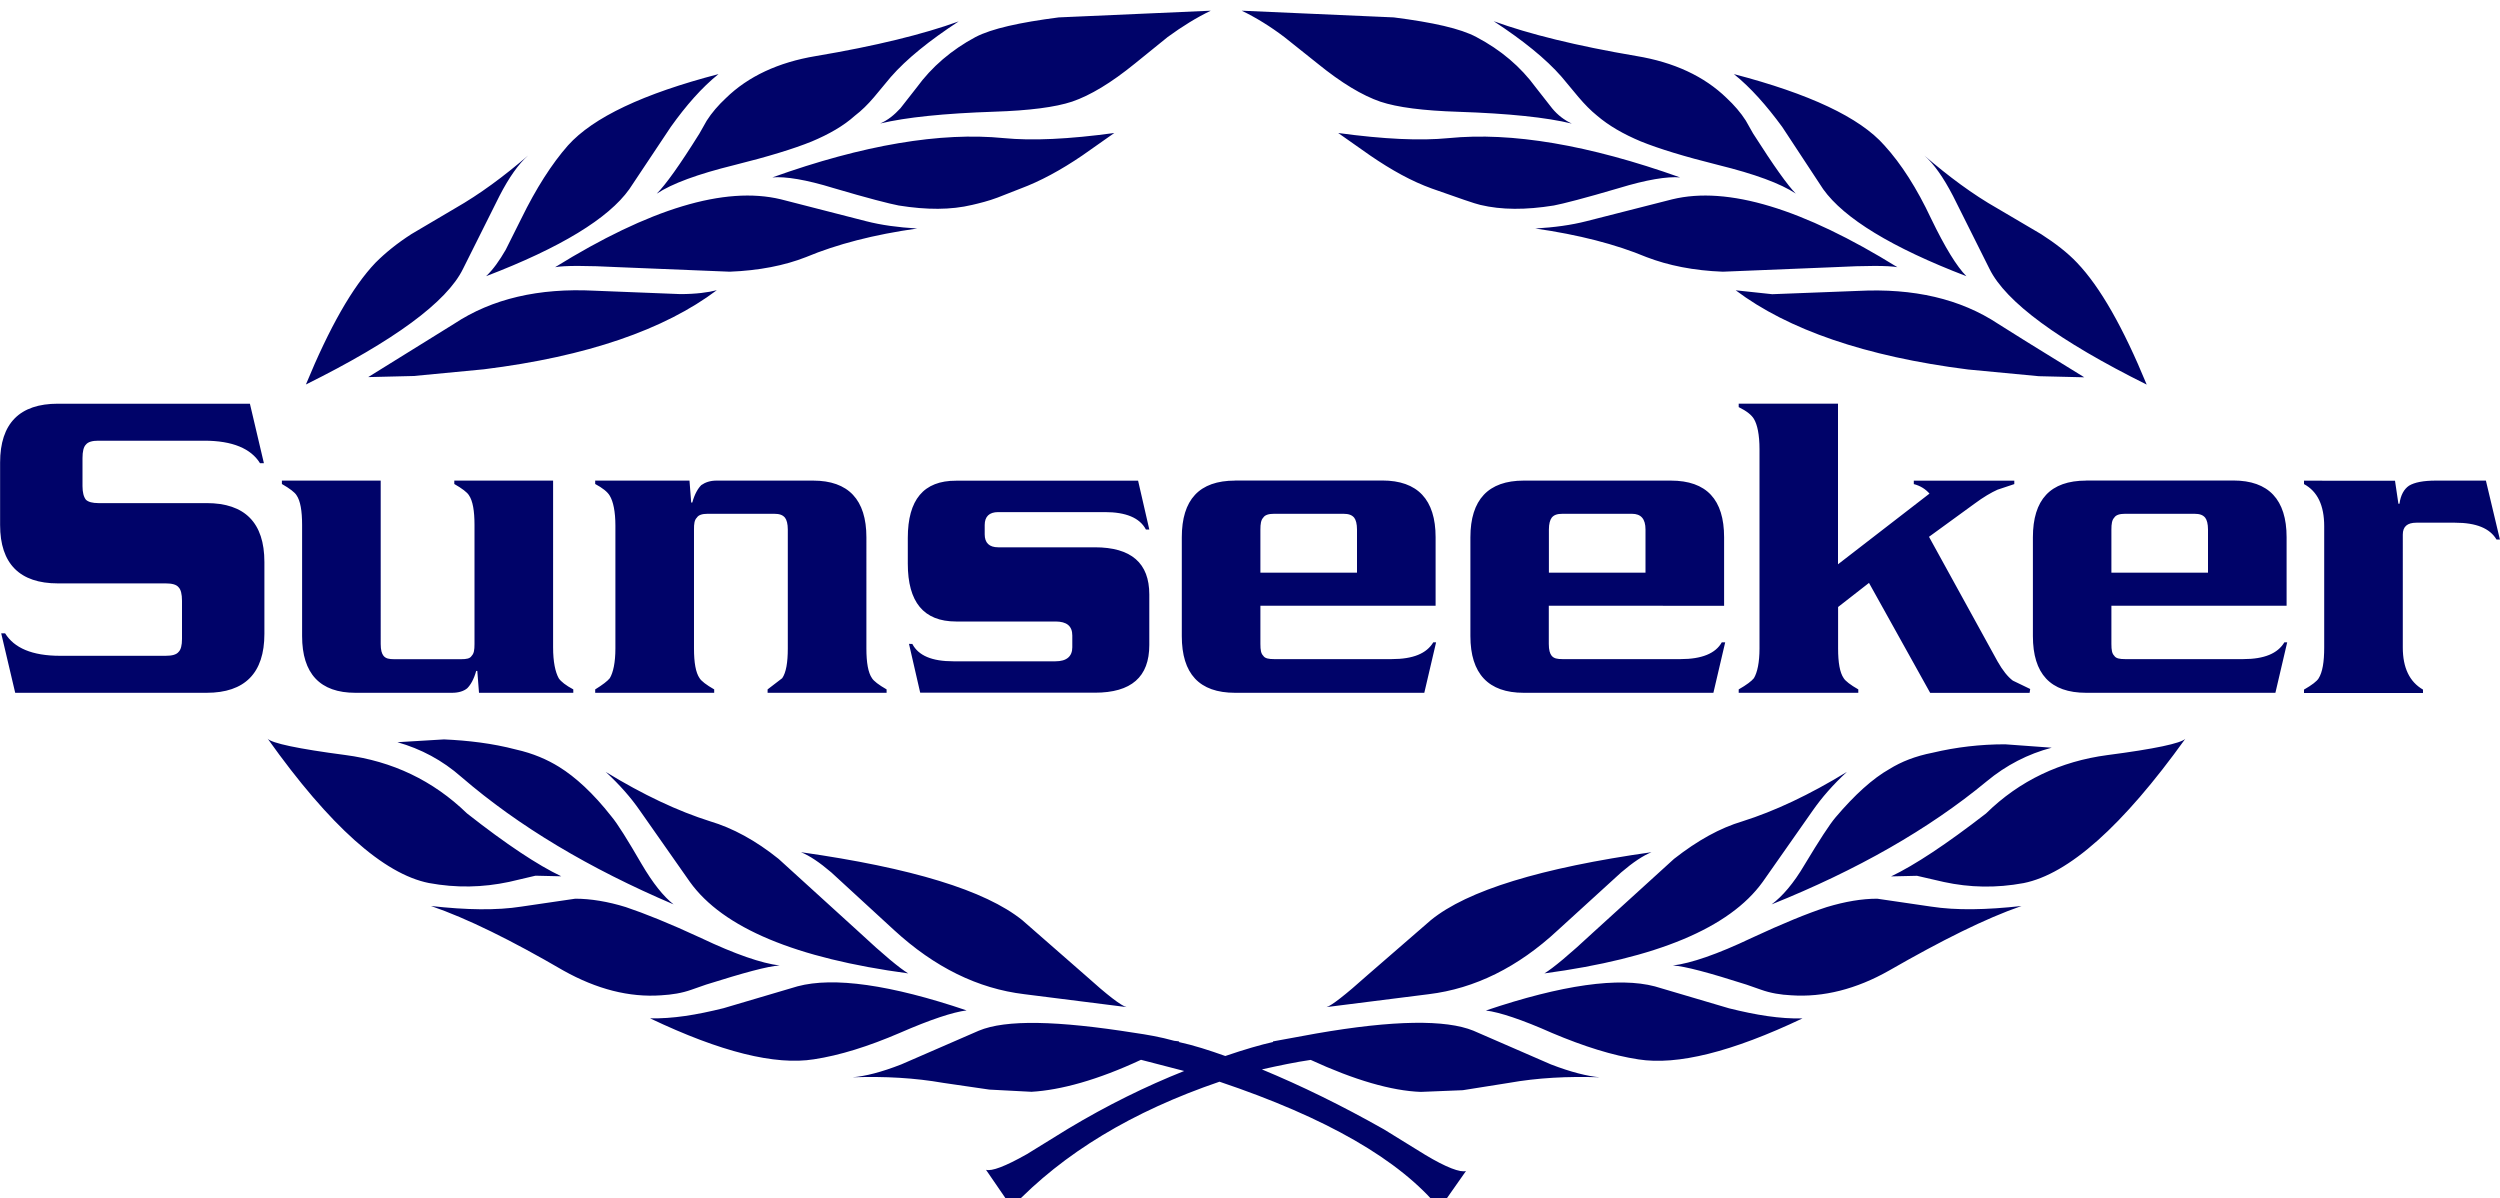 <?xml version="1.0" encoding="UTF-8"?> <svg xmlns="http://www.w3.org/2000/svg" xmlns:xlink="http://www.w3.org/1999/xlink" version="1.1" id="Layer_1" x="0px" y="0px" viewBox="0 0 2500 1198" style="enable-background:new 0 0 2500 1198;" xml:space="preserve"> <style type="text/css"> .st0{fill-rule:evenodd;clip-rule:evenodd;fill:#000369;} </style> <path class="st0" d="M1393.8,17.4l-152.1-6.7c14,6.7,28.6,15.7,42.7,26.4l33.1,26.4c24.1,19.6,44.9,32,62.9,38.2 c16.8,5.6,42.7,9,78,10.1c50.5,1.7,88.1,5.6,113.4,11.8c-7.3-3.4-14-8.4-19.6-15.2l-16.3-20.8C1520.7,66.8,1501,50,1476.3,37 C1460.6,28.6,1433.1,22.4,1393.8,17.4z M1578.5,97.1c6.2,7.3,12.3,13.5,18.5,18.5c11.8,10.1,26.4,18.5,43.8,25.8 c18,7.3,43.8,15.2,77.5,23.6c36.5,9,62.3,18.5,77.5,28.6c-7.9-7.9-21.9-27.5-42.7-60.1l-7.3-12.9c-5-7.9-11.8-15.7-19.1-22.5 c-22.5-21.9-52.8-35.9-90.4-42.1c-59.5-10.1-107.2-21.9-142.6-34.8c29.2,19.1,52.2,37.6,67.9,55.6L1578.5,97.1z M1618.9,188.1 c27.5-8.4,48.3-11.8,61.2-10.7c-91.5-32.6-168.4-45.5-231.3-39.3c-28.6,2.8-65.1,1.1-110.6-5.1l32,22.5 c21.3,14.6,41.5,25.8,61.8,33.1c26.9,9.5,43.2,15.2,48.3,16.3c21.3,5.1,45.5,5.1,73.5,0.6C1562.8,203.8,1584.7,198.2,1618.9,188.1z M1672.3,199.3l-85.9,21.9c-15.2,3.9-32,6.2-51.1,7.3c43.2,6.2,80.3,15.7,111.2,28.6c21.9,8.4,47.2,13.5,76.3,14.6l110.6-4.5 c33.1-1.7,55-1.7,64,0C1803.1,208.8,1727.8,185.8,1672.3,199.3z M1953,195.9l36.5,73c16.3,33.1,69.1,71.9,157.2,115.7 c-23.6-57.3-46.6-97.7-69.6-121.8c-9.5-10.1-21.9-19.6-35.9-28.6l-43.8-25.8c-24.7-14-48.8-32-73-52.8 C1933.9,163.9,1943.4,177.4,1953,195.9z M1966.4,276.2c-9.5-9.5-21.3-28.6-35.4-57.8c-14-29.8-29.7-54.5-46.6-73 c-24.7-28.1-75.2-51.6-150.5-71.3c16.8,13.5,32.6,31.4,48.3,52.8l41,62.3C1844.1,218.4,1891.8,247.6,1966.4,276.2L1966.4,276.2z M1772.2,294.2l-36.5-3.9c52.2,39.3,129.7,66.2,232.4,79.2l70.7,6.7l45.5,1.1c-47.7-29.2-76.3-47.2-85.9-53.3 c-38.2-25.3-84.8-35.9-140.3-33.1L1772.2,294.2L1772.2,294.2z M1986.6,781.4c19.6-16.3,41.5-27.5,65.1-33.7l-46.6-3.4 c-24.7,0-48.8,2.8-72.4,8.4c-17.4,3.4-31.4,9-43.2,16.3c-16.8,9.5-34.8,25.8-53.9,48.3c-6.2,7.3-16.3,23-30.9,47.2 c-11.2,19.1-22.5,32-33.1,39.9C1857,870.1,1928.8,829.2,1986.6,781.4z M1917,875.8l26.9,6.2c25.8,5.6,52.2,6.2,79.7,1.1 c44.9-9,98.8-56.7,161.7-144.3c-4.5,4.5-30.3,10.1-78,16.3c-46.6,6.2-87.6,25.3-121.3,58.4c-39.9,30.9-71.3,51.6-94.9,62.9 L1917,875.8z M1762.7,881.9l50-71.3c9-12.9,20.2-25.8,34.2-38.7c-37.6,23-72.4,39.3-104.4,49.4c-22.5,6.7-44.9,19.1-68.5,37.6 l-80.8,73.5c-24.1,22.5-40.4,35.9-48.8,41C1656.6,958.3,1729.5,928,1762.7,881.9L1762.7,881.9z M1791.3,995.3 c32,2.2,65.1-6.2,97.7-24.7c52.8-30.3,96.6-52.2,132.5-64.6c-35.4,3.9-65.1,4.5-90.4,0.6l-53.9-7.9c-15.2,0-32,2.8-50.5,8.4 c-19.1,6.2-43.8,16.3-75.2,30.9c-34.2,16.3-60.6,25.3-78.6,27.5c11.8,0.6,36.5,7.3,73.5,19.1l14.6,5.1 C1770.5,993.1,1780.6,994.8,1791.3,995.3z M1802.5,1018.4c-22.5,0.6-46.6-3.4-73.5-10.1l-74.1-21.9c-35.9-9.5-92.6-1.7-169,24.1 c13.5,1.7,35.9,9,66.2,22.5c32,13.5,60.6,22.5,86.4,26.4C1677.3,1065.5,1731.8,1052,1802.5,1018.4z M1621.2,872.4 c11.8-10.1,21.9-16.8,30.3-20.2c-110.6,15.7-184.1,38.2-220.6,67.9l-63.4,55c-22.5,20.2-36.5,30.9-41,32l102.2-12.9 c46-5.6,89.3-26.9,129.1-64L1621.2,872.4z M1261.9,1069.4c17.4-3.9,33.7-7.3,48.8-9.5c43.8,20.2,80.8,30.9,110,32l42.1-1.7l46-7.3 c28.6-5.1,58.9-6.7,90.9-5.6c-12.3-1.1-28.6-5.1-48.8-12.9l-77.5-33.7c-27.5-11.2-79.7-10.7-157.2,2.8l-43.2,7.9v0.6 c-12.4,2.8-28.1,7.3-47.7,14c-15.7-5.6-31.4-10.7-46.6-14l0.6-0.6l-5.1-0.6c-14-3.9-27.5-6.2-39.3-7.9 c-77.5-12.3-129.1-13.5-156.1-2.2l-77.5,33.7c-20.2,7.9-35.9,11.8-48.8,12.9c32.6-1.1,62.3,0.6,90.9,5.6l46,6.7l42.1,2.2 c29.2-1.7,66.2-11.8,109.5-32l43.2,11.2c-38.2,15.2-76.9,34.2-116.2,57.8l-41,25.3c-21.9,12.4-35.4,17.4-41,15.7l25.8,37.6 c51.6-54.4,120.7-96,207.7-125.7c106.7,35.9,180.2,78,220.1,126.9l26.4-37.6c-5.6,1.7-19.6-3.4-41-16.3l-41-25.3 C1341.6,1105.4,1301.2,1085.7,1261.9,1069.4z M1210.8,10.7l-152.1,6.7c-39.3,5.1-66.8,11.2-83.1,19.6 c-24.1,12.9-43.8,29.8-58.9,50.5l-16.3,20.8c-6.2,6.7-12.4,11.8-20.2,15.2c25.8-6.2,64-10.1,114-11.8c34.8-1.1,61.2-4.5,78-10.1 c18-6.2,38.7-18.5,62.9-38.2l32.6-26.4C1182.2,26.4,1196.8,17.4,1210.8,10.7L1210.8,10.7z M706.7,120.7l-7.3,12.9 c-19.6,31.4-33.7,51.1-42.7,60.1c15.2-10.1,41-19.6,77.5-28.6c33.7-8.4,59.5-16.3,77.5-23.6c17.4-7.3,32-15.7,43.2-25.8 c6.7-5.1,12.9-11.2,19.1-18.5l16.8-20.2c15.7-18,38.7-36.5,67.9-55.6C923.4,34.2,875.7,46,815.6,56.1c-37.1,6.2-67.4,20.2-89.8,42.1 C718.5,105,711.7,112.8,706.7,120.7z M670.8,126.9c15.2-21.3,30.9-39.3,47.7-52.8c-75.2,19.6-125.2,43.2-150.5,71.3 c-16.3,18.5-32,43.2-46.6,73l-15.7,31.4c-6.2,10.7-12.4,19.6-19.6,26.4c74.7-28.6,122.4-57.8,143.2-87L670.8,126.9L670.8,126.9z M555.1,267.2c9-1.7,30.9-1.7,64,0l110.6,4.5c29.2-1.1,55-6.2,76.3-14.6c30.9-12.9,67.9-22.5,111.2-28.6 c-19.1-1.1-35.9-3.4-51.1-7.3l-85.3-21.9C724.7,185.8,649.4,208.8,555.1,267.2L555.1,267.2z M716.8,290.2 c-8.4,2.2-20.8,3.9-36.5,3.9l-85.9-3.4c-55.6-2.8-102.2,7.9-140.3,33.1l-85.9,53.3l45.5-1.1l70.2-6.7 C587.1,356.5,664.6,329.5,716.8,290.2L716.8,290.2z M411.4,234.1c-14,9-25.8,18.5-35.9,28.6c-23,24.1-46,64.6-69.6,121.8 C394,340.8,446.8,302,463,268.9l36.5-73c9.5-18.5,19.1-32,28.6-40.4c-24.1,20.8-48.3,38.7-73,52.8L411.4,234.1z M1114.3,133 c-45.5,6.2-82,7.9-110.6,5.1c-62.9-6.2-140.3,6.7-231.3,39.3c12.9-1.1,33.7,2.2,61.2,10.7c34.2,10.1,56.1,15.7,65.1,17.4 c28.1,4.5,52.2,4.5,73.5-0.6c7.3-1.7,16.3-3.9,25.3-7.3l23-9c19.6-7.3,40.4-18.5,61.8-33.1L1114.3,133L1114.3,133z M801,852.2 c8.4,3.4,18.5,10.1,30.3,20.2l62.9,57.8c40.4,37.1,83.6,58.4,130.2,64l102.2,12.9c-5.1-1.1-19.1-11.8-41.5-32l-62.9-55 C985.1,890.3,911.6,867.9,801,852.2z M908.2,973.4c-8.4-5.1-24.7-18.5-48.8-41l-80.8-73.5c-23-18.5-46-30.9-68.5-37.6 c-32-10.1-66.8-26.4-104.4-49.4c14,12.9,25.3,25.8,34.2,38.7l50,71.3C723,928,795.9,958.3,908.2,973.4z M813.9,1059.3 c25.8-3.9,54.5-12.9,85.9-26.4c30.9-13.5,53.3-20.8,66.8-22.5c-76.3-25.8-133-33.7-169-24.1l-74.1,21.9 c-26.9,6.7-51.1,10.7-73.5,10.1C720.7,1052,775.2,1065.5,813.9,1059.3L813.9,1059.3z M641.6,864c-14-24.1-24.1-40.4-30.3-47.7 c-18-23-35.9-39.3-52.2-49.4c-11.8-7.3-25.8-13.5-43.2-17.4c-23.6-6.2-47.7-9-71.9-10.1l-46.6,2.8c23.6,6.7,44.9,18,64,34.8 c57.3,49.4,128,91.5,212.2,127.4C663.5,896.5,652.8,883.1,641.6,864L641.6,864z M509.1,881.9l26.4-6.2l25.8,0.6 c-23.6-11.2-55-32-94.3-62.9c-34.2-33.1-74.7-52.2-121.8-58.4c-47.2-6.2-73.5-11.8-77.5-16.3c62.3,87.6,116.2,135.3,161.1,144.3 C456.3,888.1,482.7,887.5,509.1,881.9L509.1,881.9z M521.4,906.6c-24.7,3.9-55,3.4-90.4-0.6c35.9,12.3,80.3,34.2,132.5,64.6 c33.1,18.5,65.7,27,97.7,24.7c10.7-0.6,20.8-2.2,30.3-5.6l14.6-5.1c37.6-11.8,61.8-18.5,73.5-19.1c-18-2.2-44.3-11.2-78.6-27.5 c-31.4-14.6-56.7-24.7-75.2-30.9c-18-5.6-35.4-8.4-50.5-8.4L521.4,906.6L521.4,906.6z"></path> <path class="st0" d="M2455,522.7c21.3,0,34.8,5.6,41.5,16.8h3.4l-14-58.9h-50c-12.3,0-21.3,1.7-26.9,5.1c-5,3.4-8.4,9.5-9.5,18h-1.1 l-3.4-23H2304v3.4c13.5,7.3,20.2,21.3,20.2,42.1v121.3c0,14.6-1.7,24.7-5.6,30.9c-1.7,2.8-6.7,6.7-14.6,11.2v3.4h119v-3.4 c-13.5-7.8-20.2-21.9-20.2-42.1V534.5c0-7.9,4.5-11.8,13.5-11.8H2455L2455,522.7z M1738.7,403.7v3.4c7.9,3.9,12.9,7.9,15.2,11.8 c3.4,5.6,5.6,15.7,5.6,30.3v199.3c0,14-2.2,24.1-5.6,29.7c-2.2,2.8-7.3,6.7-15.2,11.2v3.4h119.6v-3.4c-7.9-4.5-12.9-8.4-14.6-11.2 c-3.9-5.6-5.6-15.7-5.6-29.7v-41.5l30.9-24.1l61.2,110h99.4l0.6-3.9l-17.4-8.4c-5.1-3.9-10.1-10.1-15.2-19.1L1929,536.8l45.5-33.1 c9-6.7,16.8-11.2,23-14l16.8-5.6v-3.4h-100.5v3.4c6.7,1.7,11.8,5.1,15.7,9.5l-91.5,70.7V403.7H1738.7L1738.7,403.7z M1724.1,605.8 v-68.5c0-37.6-17.4-56.7-53.3-56.7h-147.1c-35.4,0-53.3,19.1-53.3,56.7v98.8c0,37.6,18,56.7,53.3,56.7h189.7l11.8-50.5h-3.4 c-6.2,11.2-20.2,16.8-41,16.8h-118.5c-5,0-8.4-0.6-10.7-3.4c-1.7-2.2-2.8-5.6-2.8-11.8v-38.2L1724.1,605.8L1724.1,605.8 L1724.1,605.8z M1548.9,529.5c0-5.6,1.1-9.5,2.8-11.8c2.2-2.8,5.6-3.9,10.7-3.9h69.6c9,0,13.5,5.1,13.5,15.7v43.2h-96.6 L1548.9,529.5L1548.9,529.5L1548.9,529.5z M2086.2,480.6c-35.9,0-53.3,19.1-53.3,56.7v98.8c0,37.6,17.4,56.7,53.3,56.7h189.2 l11.8-50.5h-2.8c-6.7,11.2-20.2,16.8-41,16.8h-118.5c-5.1,0-9-0.6-10.7-3.4c-2.2-2.2-2.8-5.6-2.8-11.8v-38.2h175.2v-68.5 c0-37.6-18-56.7-53.3-56.7H2086.2L2086.2,480.6z M2111.4,572.7v-43.2c0-5.6,0.6-9.5,2.8-11.8c1.7-2.8,5.6-3.9,10.7-3.9h69.6 c5.1,0,8.4,1.1,10.7,3.9c1.7,2.2,2.8,6.2,2.8,11.8v43.2H2111.4z M696.8,517.7c1.7-2.8,5.6-3.9,10.7-3.9h66.8c5.1,0,8.4,1.1,10.7,3.9 c1.7,2.2,2.8,6.2,2.8,11.8v119c0,14-1.7,24.1-5.6,29.7c-4.5,3.4-9.5,7.3-14.6,11.2v3.4h119v-3.4c-7.9-4.5-12.9-8.4-14.6-11.2 c-3.9-5.6-5.6-15.7-5.6-29.7V537.3c0-37.6-18-56.7-53.3-56.7h-96.6c-6.2,0-11.2,1.7-15.2,4.5c-3.4,3.4-6.7,9-9,17.4h-1.1l-1.7-21.9 h-94.3v3.4c7.3,3.9,12.4,7.9,14.6,11.8c3.4,5.6,5.6,15.7,5.6,29.8v122.9c0,14-2.2,24.1-5.6,29.7c-2.2,2.8-7.3,6.7-14.6,11.2v3.4h119 v-3.4c-7.9-4.5-12.9-8.4-14.6-11.2c-3.9-5.6-5.6-15.7-5.6-29.7v-119C693.9,523.9,694.5,519.9,696.8,517.7z M907.8,537.9v25.8 c0,38.2,15.7,57.8,48.3,57.8h99.4c11.2,0,16.8,4.5,16.8,14v11.8c0,9-5.6,14-16.8,14H953.3c-21.3,0-34.8-5.6-41-17.4H909l11.2,48.8 h174.6c36.5,0,54.5-15.7,54.5-47.7v-50.5c0-31.4-18-47.2-54.5-47.2h-96.6c-9,0-13.5-4.5-13.5-12.9V525c0-8.4,4.5-12.9,13.5-12.9 h106.7c20.8,0,34.8,5.6,41,17.4h3.4l-11.2-48.8H956.1C923.6,480.6,907.8,499.7,907.8,537.9L907.8,537.9z M1235.1,480.6 c-35.9,0-53.3,19.1-53.3,56.7v98.8c0,37.6,17.4,56.7,53.3,56.7h189.2l11.8-50.5h-2.8c-6.7,11.2-20.2,16.8-41.5,16.8h-117.9 c-5,0-9-0.6-10.7-3.4c-2.2-2.2-2.8-5.6-2.8-11.8v-38.2h175.2v-68.5c0-37.6-18-56.7-53.3-56.7H1235.1z M1260.4,572.7v-43.2 c0-5.6,0.6-9.5,2.8-11.8c1.7-2.8,5.6-3.9,10.7-3.9h69.6c5,0,8.4,1.1,10.7,3.9c1.7,2.2,2.8,6.2,2.8,11.8v43.2H1260.4z M98.3,503.1 c-5.6,0-10.1-1.1-12.4-3.4c-2.2-2.8-3.4-7.3-3.4-13.5v-28.1c0-6.7,1.1-11.2,3.4-13.5c2.2-2.8,6.7-3.9,12.4-3.9h106.1 c28.1,0,46.6,7.9,55.6,22.5h3.9l-14-59.5h-192c-38.2,0-57.8,19.6-57.8,58.9V525c0,38.7,19.6,58.4,57.8,58.4h107.8 c6.2,0,10.7,1.1,12.9,3.9c2.2,2.2,3.4,6.7,3.4,13.5v38.2c0,6.2-1.1,10.7-3.4,12.9c-2.2,2.8-6.7,3.9-12.9,3.9H60.1 c-28.1,0-46-7.9-55-22.5H1.2l14,59.5h191.4c38.2,0,57.8-19.7,57.8-58.9V562c0-39.3-19.6-58.9-57.8-58.9H98.3z M380.7,480.6h-98.8 v3.4c7.9,4.5,12.9,8.4,14.6,11.2c3.9,5.6,5.6,15.7,5.6,29.8v111.1c0,37.6,18,56.7,53.3,56.7H452c6.7,0,11.8-1.7,15.2-4.5 c3.4-3.4,6.7-9,9-17.4h1.1l1.7,21.9h94.3v-3.4c-7.3-3.9-12.4-7.8-14.6-11.2c-3.4-6.2-5.6-16.3-5.6-30.9V480.6h-98.8v3.4 c7.9,4.5,12.9,8.4,14.6,11.2c3.9,5.6,5.6,15.7,5.6,29.8v119c0,6.2-0.6,9.5-2.8,11.8c-1.7,2.8-5.1,3.4-10.7,3.4h-66.8 c-5.1,0-8.4-0.6-10.7-3.4c-1.7-2.2-2.8-5.6-2.8-11.8L380.7,480.6L380.7,480.6z"></path> </svg> 